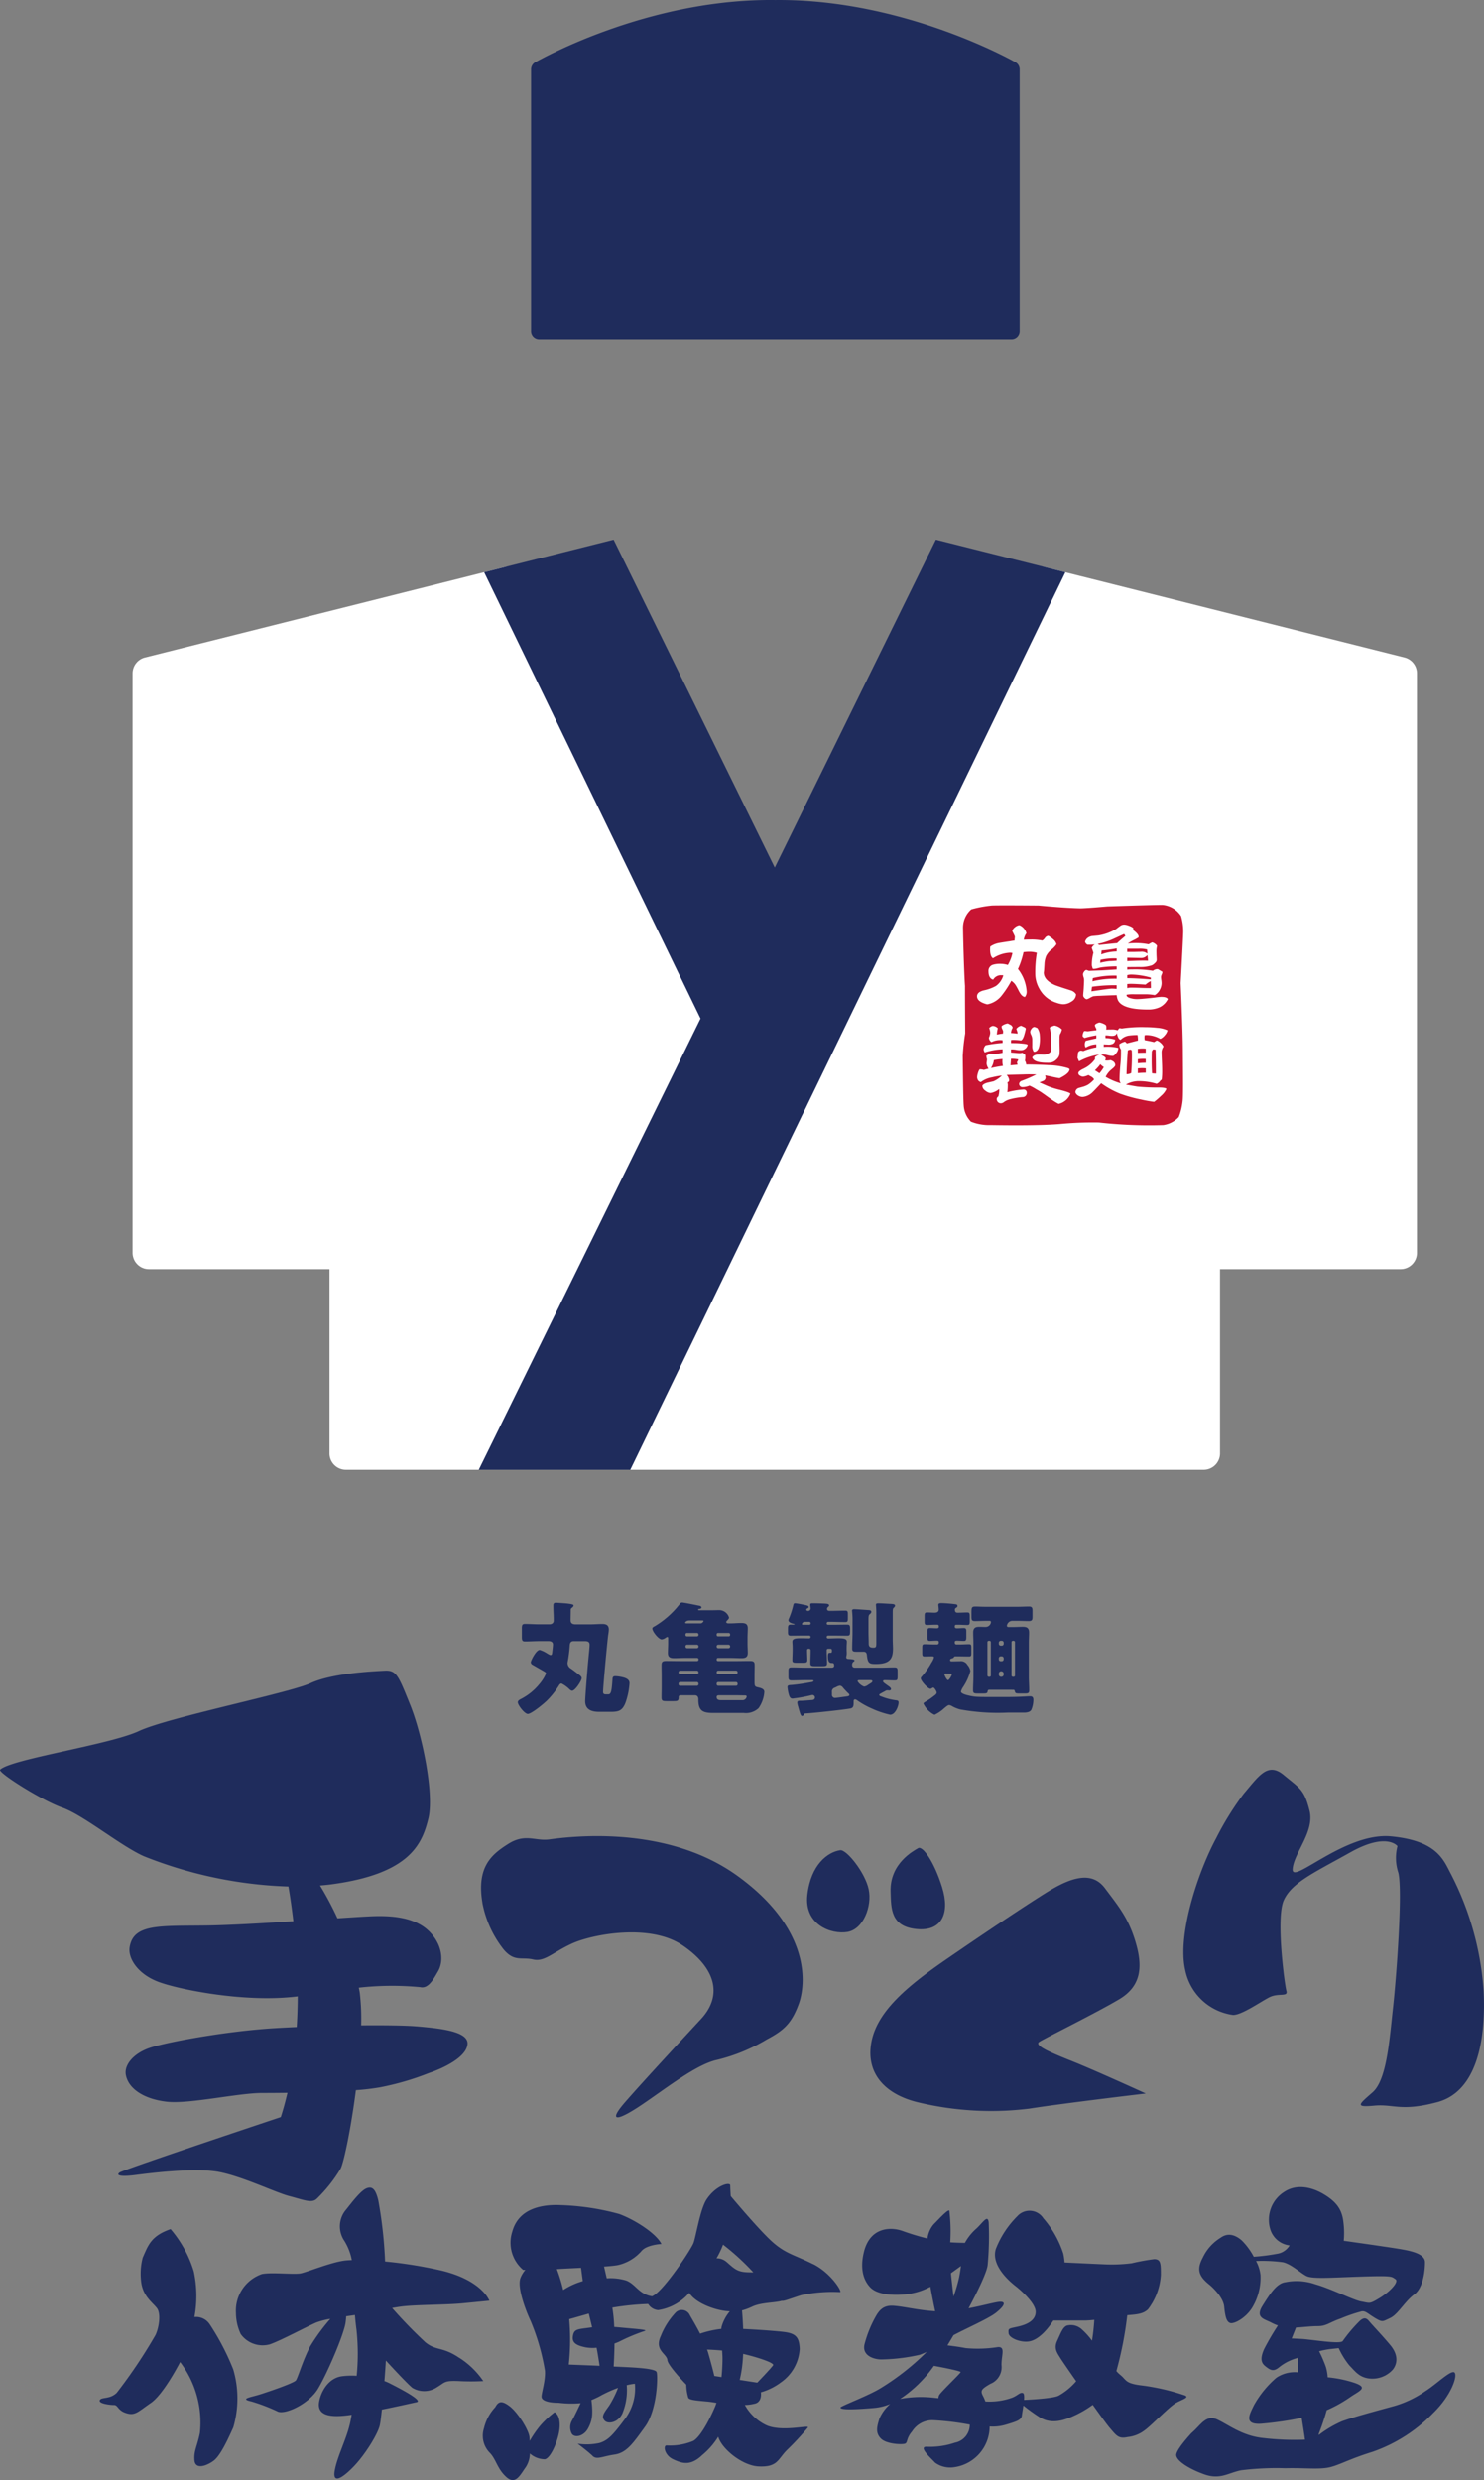 <svg xmlns="http://www.w3.org/2000/svg" width="241.246" height="403.001" viewBox="0 0 241.246 403.001"><rect x="0" y="0" width="241.246" height="403.001" fill="#808080" stroke="none"/><defs><style>.a{fill:#fff;}.b{fill:#1f2c5c;}.c{fill:#c81432;}</style></defs><g transform="translate(15479 16116)"><path class="a" d="M223.015,84.1,164.7,69.454a2.657,2.657,0,0,0-3.037,1.417l-41.038,84.621L79.589,70.87a2.656,2.656,0,0,0-3.035-1.417L18.241,84.1a2.657,2.657,0,0,0-2.009,2.576v94.155a2.657,2.657,0,0,0,2.656,2.656H48.245V213.43a2.656,2.656,0,0,0,2.656,2.656H190.356a2.656,2.656,0,0,0,2.656-2.656V183.488h29.357a2.657,2.657,0,0,0,2.656-2.656V86.678a2.657,2.657,0,0,0-2.009-2.576" transform="translate(-15473.68 -16093.26)"/><path class="b" d="M132.927,66.047l-26.192,53.268L80.542,66.047,59.493,71.34l35.172,72.524L58.616,217.176H83.252L153.977,71.34Z" transform="translate(-15459.786 -16094.351)"/><path class="b" d="M143.778,10.119C143.035,9.7,125.362-.2,104.748.005,84.084-.267,66.434,9.7,65.692,10.119a1.329,1.329,0,0,0-.671,1.154V53.884a1.327,1.327,0,0,0,1.328,1.328H143.12a1.327,1.327,0,0,0,1.328-1.328V11.273a1.329,1.329,0,0,0-.671-1.154" transform="translate(-15457.687 -16116)"/><path class="c" d="M153.3,123.445s.376-6.914.412-8.244a8.842,8.842,0,0,0-.356-2.652,4.024,4.024,0,0,0-3.015-1.808c-1.65,0-8.981.248-8.981.248s-3,.275-4.323.311c-2.455-.041-6.849-.457-6.849-.457s-6.778-.062-7.626,0a19.542,19.542,0,0,0-3.309.625,3.979,3.979,0,0,0-1.333,3.176c0,.692.159,7.089.321,9.259-.007,2.516.032,7.722.032,7.722a34.188,34.188,0,0,0-.4,3.638c.037,3.507.092,7.294.158,8.042a4.071,4.071,0,0,0,1.178,2.66,8.1,8.1,0,0,0,3.2.554c.558,0,7.244.147,11.161-.169a56.539,56.539,0,0,1,6.411-.256,72.952,72.952,0,0,0,10.5.425,4.261,4.261,0,0,0,2.506-1.311,10.024,10.024,0,0,0,.616-2.512c.121-.794.076-4.176.049-8.414-.021-3.319-.353-10.841-.353-10.841" transform="translate(-15440.363 -16079.7)"/><path class="a" d="M135.718,124.475a1.412,1.412,0,0,1-.766,1.176,2.469,2.469,0,0,1-1.337.425,3.787,3.787,0,0,1-1.044-.23,4.831,4.831,0,0,1-1.044-.451,4.757,4.757,0,0,1-1.777-1.839,5.058,5.058,0,0,1-.669-2.519,19.164,19.164,0,0,1,.259-3.321,4,4,0,0,0-1.318-.171,5.361,5.361,0,0,0-.85.068,12.693,12.693,0,0,1-.9,2.726,6.6,6.6,0,0,1,1.417,3.677,1.374,1.374,0,0,1-.275.868q-.538,0-1.061-1.09-.295-.578-.47-.851a2.476,2.476,0,0,0-.688-.681,15.9,15.9,0,0,1-1.563,2.385,3.876,3.876,0,0,1-2.35,1.446c-1.111-.283-1.662-.721-1.662-1.311,0-.463.376-.789,1.122-.969a6.978,6.978,0,0,0,1.927-.7,3.156,3.156,0,0,0,1.223-1.738,1.852,1.852,0,0,0-.228-.016,1.45,1.45,0,0,0-1.419.717q-.765-.193-.765-1.381a1.019,1.019,0,0,1,.717-1.038,3.989,3.989,0,0,1,1.307-.153,4.125,4.125,0,0,1,1.123.185,6.459,6.459,0,0,0,.748-1.94,1.64,1.64,0,0,0-.438-.048,5.573,5.573,0,0,0-2.722.9q-.474-.289-.475-1.447a3.209,3.209,0,0,1,.032-.458,3.775,3.775,0,0,1,1.552-.6c.543-.09,1.093-.177,1.645-.255.163-.036.413-.073.752-.119a4.4,4.4,0,0,1,.048-.562.806.806,0,0,0-.116-.341l-.065-.154c-.073-.137-.155-.3-.243-.493a1.146,1.146,0,0,1,.441-.621,1.54,1.54,0,0,1,.718-.335,1.977,1.977,0,0,1,1.141,1.312,2.486,2.486,0,0,0-.425,1.057c.425-.021.829-.032,1.206-.032a8.673,8.673,0,0,1,1.811.169,1.562,1.562,0,0,0,.44-.443.757.757,0,0,1,.539-.323,3.74,3.74,0,0,1,.783.56,1.6,1.6,0,0,1,.536.8,3.244,3.244,0,0,1-.79.852,3.263,3.263,0,0,0-.871,1.022,3.831,3.831,0,0,0-.295,1.312c-.012.212-.033.56-.065,1.037-.033.308-.049.426-.049.357q0,1.211,1.7,2.01c.285.135,1.186.441,2.71.92a1.5,1.5,0,0,1,.846.645" transform="translate(-15439.788 -16078.889)"/><path class="a" d="M141.995,117.567c-.267,0-.653.012-1.167.025h-1.049v-.526h1.867a4.77,4.77,0,0,1,1.37.131l.049.686a1.388,1.388,0,0,0-1.07-.317m3.385,7.331a10.518,10.518,0,0,0-1.053.106q-2.2.257-2.97.256a3.744,3.744,0,0,1-1.006-.135c-.457-.121-.686-.3-.686-.548l.1-.045a6.729,6.729,0,0,1,1.2-.058h1.676a8.264,8.264,0,0,1,1.615.135,2.045,2.045,0,0,0,.809-.84,2.33,2.33,0,0,0,.308-1.1,3.853,3.853,0,0,0-.046-.514,3.718,3.718,0,0,1-.049-.5,1.172,1.172,0,0,1,.112-.4,1.157,1.157,0,0,0,.113-.432l-.736-.441a1.119,1.119,0,0,0-.8.274,17.5,17.5,0,0,0-3.321-.228c-.394,0-.615.009-.859.032v-.4c.713-.012,1.321-.015,2.025-.015a5.74,5.74,0,0,0,2.012-.291,1.954,1.954,0,0,0,.479-.37.728.728,0,0,0,.271-.462c0-.131-.009-.385-.032-.757-.009-.336-.015-.6-.015-.791a3.192,3.192,0,0,1,.11-.758.965.965,0,0,0-.335-.349,1.185,1.185,0,0,0-.463-.227,3.141,3.141,0,0,0-.574.319,10.932,10.932,0,0,0-2.028-.2c-.385,0-.837.02-1.358.06a9.6,9.6,0,0,1,1.228-.681c.227-.133.394-.232.513-.3l.015-.121c0-.275-.285-.628-.862-1.062v-.333a1.989,1.989,0,0,0-.671-.365,2.4,2.4,0,0,0-.734-.2,1.078,1.078,0,0,0-.623.141c-.34.24-.592.428-.749.559a8.17,8.17,0,0,1-2.909,1.062c-.319.031-.643.062-.973.09a1.6,1.6,0,0,0-.847.373,1.107,1.107,0,0,0-.335.568.8.8,0,0,0,.384.47h.478a6.785,6.785,0,0,0,.736-.045,1.144,1.144,0,0,0-.513.563q.177.5.274.787a7.336,7.336,0,0,0-.256,2.094c.011.031.033.112.064.243l.08.256a.548.548,0,0,0,.161.033,2.514,2.514,0,0,0,.576-.093c.3-.08.483-.125.556-.137a17.3,17.3,0,0,1,2.6-.182v.5c-1.279.081-2.049.133-2.411.153q-1.388.046-2.093.076l-.429-.151a.617.617,0,0,0-.36.28.763.763,0,0,0-.183.418,1.726,1.726,0,0,0,.086.455,1.61,1.61,0,0,1,.088.455c0,.252-.015.645-.048,1.183,0,.1-.016.332-.046.7-.031.293-.048.528-.048.7a.593.593,0,0,0,.207.355.555.555,0,0,0,.368.22,1.718,1.718,0,0,0,.527-.227,3.849,3.849,0,0,1,.527-.258,10.689,10.689,0,0,1,1.069-.074c.895-.041,1.777-.078,2.746-.108a2.507,2.507,0,0,0,.159.728c.416,1.074,2.078,1.609,4.888,1.609a4.458,4.458,0,0,0,1.933-.365,2.971,2.971,0,0,0,1.341-1.334c-.15-.234-.485-.348-1.008-.348m-5.6-5.82v-.556l2.28.045a1.257,1.257,0,0,0,1.005-.487l.1.927c-.724-.031-1.851-.007-3.479.072m-1.55-2.921c-1.288.122-2.252.22-2.891.3l-.271-.165a12.1,12.1,0,0,0,2.553-.821q1.677-.775,1.757-.8l.194.305c-.778.665-1.227,1.061-1.342,1.182m1.648,5.684v-.491a2.622,2.622,0,0,1,.668-.092,12.71,12.71,0,0,1,3.161.494v.288c-1.769-.134-3.045-.2-3.928-.2m-4.133-3.833.062-.66a21.086,21.086,0,0,0,2.456-.341v.5a7.828,7.828,0,0,0-2.568.5m7.79,5.452c-.309,0-.774-.009-1.4-.037s-1.089-.035-1.4-.035a2.771,2.771,0,0,0-.716.072v-.665l.49-.028c.556,0,1.386.044,2.492.123a4.406,4.406,0,0,1,.847-.572l.032,1.121a1.749,1.749,0,0,1-.352.021m-6.372-4.382a9.954,9.954,0,0,0-1.53.277l.048-.487a9.922,9.922,0,0,1,2.632-.231v.369c-.523.046-.871.072-1.15.072m-2.79,3.312.064-.548a14.3,14.3,0,0,1,3.876-.409v.5a15.191,15.191,0,0,0-4.087.462m3.3,1.149c-.266,0-1.275.147-3.317.445l.1-.745a25.661,25.661,0,0,1,4-.248v.6a6.461,6.461,0,0,0-.782-.048" transform="translate(-15435.538 -16078.91)"/><path class="a" d="M144.74,133.427a4.04,4.04,0,0,1-.62-.046c-.04-.71-.06-1.4-.06-2.073s.011-1.187.028-1.512l.179-.283a1.37,1.37,0,0,1,.43.046c.031,1.155.043,2.069.043,2.741Zm.15-7.441a17.92,17.92,0,0,0-1.852-.1,21.65,21.65,0,0,0-3.824.223l-.4-.061a2.321,2.321,0,0,0-.281.357,2.915,2.915,0,0,0-1.068-.134c-.238,0-.47.005-.8.016a1.633,1.633,0,0,0,.028-.3,1.29,1.29,0,0,0-.042-.349c-.031-.1-.227-.215-.5-.332a2.736,2.736,0,0,0-.592-.178c-.453.137-.73.295-.73.474a.929.929,0,0,0,.127.348.948.948,0,0,1,.125.364.269.269,0,0,1-.016.074c-.957.118-1.378.178-1.358.178a2.274,2.274,0,0,1-.251-.021,1.939,1.939,0,0,0-.251-.025.246.246,0,0,0-.165.061,1.755,1.755,0,0,0-.208.667c0,.218.1.216.311.4a14.616,14.616,0,0,1,1.923-.432v.5c-.583.121-1.119.248-1.714.386a1.024,1.024,0,0,0-.162.558c0,.287.073.595.238.494a3.418,3.418,0,0,1,1.638-.474v.483a10.06,10.06,0,0,0-2.114.607l-.177-.041c-.109-.021-.169-.031-.178-.031a.51.51,0,0,0-.521.429c-.019.256-.044.51-.074.756l.252.563a10.129,10.129,0,0,1,3.319-1.111,3.474,3.474,0,0,0-.725.4v.369a4.9,4.9,0,0,1-1.422,1.305,6.409,6.409,0,0,1-.58.3,2.558,2.558,0,0,0-.534.34.454.454,0,0,0-.177.313.482.482,0,0,0,.275.406.969.969,0,0,0,.5.17,2.554,2.554,0,0,0,.859-.267c.179.1.351.194.518.284a1.14,1.14,0,0,1,.416.428,4.792,4.792,0,0,1-1.008.868,3.9,3.9,0,0,1-.7.3c-.287.08-.568.158-.844.238a.76.76,0,0,0-.49.681,1,1,0,0,0,.49.563,1.353,1.353,0,0,0,.709.194,2.641,2.641,0,0,0,1.646-.817q.223-.205,1.349-1.406a14.176,14.176,0,0,0,3.082,1.7,22.89,22.89,0,0,0,3.439.948,18.8,18.8,0,0,0,2.089.37,11.542,11.542,0,0,0,1.127-.977,3.3,3.3,0,0,0,.872-1.126c-.128-.149-.532-.222-1.214-.222a32.713,32.713,0,0,1-3.527-.149c-.833-.139-1.449-.248-1.854-.325a4.2,4.2,0,0,1,2.164-.563,10.2,10.2,0,0,1,2.83.429,1.219,1.219,0,0,0,.5-.37,1.272,1.272,0,0,1,.327-.311,11.307,11.307,0,0,0,.073-1.524c0-.339-.013-.842-.044-1.515s-.045-1.174-.045-1.51a1.708,1.708,0,0,1,.311-.817,1.861,1.861,0,0,0-.465-.6,1.681,1.681,0,0,0-.632-.392c-.126.069-.27.158-.429.267q-.681-.163-1.524-.313a1.815,1.815,0,0,1-.046-.413,1.655,1.655,0,0,1,.046-.4,2.669,2.669,0,0,1,.295-.016,4.626,4.626,0,0,1,2.239.621,1.994,1.994,0,0,0,.725-.584,1.854,1.854,0,0,0,.445-.807,4.813,4.813,0,0,0-1.763-.416m-3.069,4.076v-.653a4.918,4.918,0,0,1,.757-.058,4.5,4.5,0,0,1,.534.031v.651c-.446,0-.875.011-1.291.031m0,1.69V131.1a6.57,6.57,0,0,1,.844-.057c.15,0,.3,0,.446.015v.621a10.932,10.932,0,0,0-1.291.076m0,1.6v-.758a5.706,5.706,0,0,1,.7-.044,5.929,5.929,0,0,1,.595.031v.71c-.446,0-.875.02-1.291.061m-1.079-.015a1.38,1.38,0,0,1-.757.19q.03-1.615.208-3.851a.8.8,0,0,1,.487-.134l.147.12c.02.235.031.518.031.843q0,1.41-.117,2.832m-.7-4.817-.293-.283a2.381,2.381,0,0,0-.936.432v.088a1.459,1.459,0,0,0,.267.771v.194a19.605,19.605,0,0,1-.1,2.281q-.135,1.569-.135,2.268a1.17,1.17,0,0,0,.194.74,10.369,10.369,0,0,1-2.446-1.052,3.464,3.464,0,0,1,.741-1.022c.159-.139.316-.271.475-.4.227-.21.341-.366.341-.475q0-.562-.757-.814a3.321,3.321,0,0,1-.562.06.985.985,0,0,1-.328-.046l.121-.311a.877.877,0,0,0-.372-.355,1.887,1.887,0,0,1-.385-.254,1.109,1.109,0,0,0-.163-.015c.137-.011.272-.013.4-.013a3.809,3.809,0,0,1,.809.126,3.743,3.743,0,0,0,.807.125c.178,0,.377-.154.6-.467a1.325,1.325,0,0,0,.321-.748v-.09a7.389,7.389,0,0,0-2.354-.177v-.4c.276.019.432.029.559.029a1.712,1.712,0,0,0,.89-.114.755.755,0,0,0,.4-.682,5.55,5.55,0,0,0-1.565-.251l-.016-.424a.859.859,0,0,1,.145-.016,4.063,4.063,0,0,1,.43.037,3.262,3.262,0,0,0,.429.039c.376,0,.667-.021.875-.455a1.714,1.714,0,0,0,.163.637.768.768,0,0,0,.413.473,2.456,2.456,0,0,1,1.289-.694,12.724,12.724,0,0,1,1.47-.1,5.124,5.124,0,0,1,.072.9c-.671.166-1.271.32-1.793.459m-4.461,4.86-.74-.487a5.807,5.807,0,0,0,.874-.98,2.774,2.774,0,0,0,.578.462,6.475,6.475,0,0,1-.712,1.005" transform="translate(-15435.84 -16074.984)"/><path class="a" d="M134.787,136.642c-.077-.089-.337-.25-1.722-.605a13.907,13.907,0,0,1-1.936-.6s-1.2-.53-1.37-.607l.538-.215a.629.629,0,0,0,.47-.587l-.046-.2-.04-.143.677.126c.771.181,1.333.293,1.672.333h.013l.013-.005c1.077-.527,1.6-1,1.6-1.447v-.02l-.015-.013a.827.827,0,0,0-.238-.146,11.56,11.56,0,0,0-3.187-.485c-.459-.028-.929-.049-1.4-.066-.717-.025-1.445-.041-2.19-.041,0,0-.011-.008-.024-.011a1.3,1.3,0,0,0-.2-.621,2.165,2.165,0,0,0,.061-.64v-.28l-.454-.355-.4.064c-.185,0-.436-.016-.752-.046-.388-.035-.605-.049-.72-.064v-.513h.089a4,4,0,0,1,.8.08,3.411,3.411,0,0,0,.766.058.98.98,0,0,0,.669-.251,1.1,1.1,0,0,0,.393-.625c-.112-.129-.547-.177-1.305-.242-.361-.031-.79-.038-1.409-.038v-.482a1.441,1.441,0,0,1,.347-.038,11.393,11.393,0,0,1,1.293.088c.185-.088.355-.356.513-.871.061-.235.154-.511.254-1.028-.027-.118-.142-.216-.339-.288-.262-.125-.408-.185-.428-.2a1.383,1.383,0,0,0-.769.5,1.054,1.054,0,0,0,.049.185,2.4,2.4,0,0,1,.135.466v.134c-.424-.056-.741-.085-1.056-.1a1.725,1.725,0,0,1,.272-.859.667.667,0,0,0-.321-.45c-.031-.021-.193-.1-.474-.244a2,2,0,0,0-1,.429v.066a.792.792,0,0,0,.1.425,1.192,1.192,0,0,1,.143.369c0,.013-.012.134-.024.356a6.876,6.876,0,0,0-.991.17v-.106a4.708,4.708,0,0,1,.151-.925,1.2,1.2,0,0,0-.833-.385,1.077,1.077,0,0,0-.575.351,2.116,2.116,0,0,1,.174.785,2.216,2.216,0,0,1-.219.775.955.955,0,0,0,.412.718,3.085,3.085,0,0,1,1.815-.3v.436a23.36,23.36,0,0,0-2.735.368,1.119,1.119,0,0,0-.351.692,1.438,1.438,0,0,0,.182.485,10.21,10.21,0,0,1,2.9-.514v.572l-1.292.243a7.9,7.9,0,0,0-.786-.125l-.566.356a2.381,2.381,0,0,0,.12.584c-.053.514-.077.629-.077.632a1.7,1.7,0,0,0,.328.884l-.077.019c-.256.062-.489.126-.681.19a2.463,2.463,0,0,0-.671-.1h-.023l-.015.019a1.957,1.957,0,0,0-.267.6,2.392,2.392,0,0,0-.125.663,1.014,1.014,0,0,0,.159.507.285.285,0,0,0,.155.135.407.407,0,0,0,.3.146,4.23,4.23,0,0,1,1.827-.771,14.346,14.346,0,0,1,1.584-.288,4.625,4.625,0,0,1-1.353.936l-.991.227c-.481.135-.741.3-.83.5l0,.019a.929.929,0,0,0,.449.748,1.521,1.521,0,0,0,.878.41,2.907,2.907,0,0,0,1.4-.648c.007.08.019.2.019.2a3.614,3.614,0,0,1-.1.8.383.383,0,0,1-.09.235c-.129.11-.214.21-.214.332a.658.658,0,0,0,.685.745.9.9,0,0,0,.534-.235,3.165,3.165,0,0,1,.866-.4,12.166,12.166,0,0,1,2.116-.366.669.669,0,0,0,.676-.693.511.511,0,0,0-.563-.538,14.464,14.464,0,0,0-2.592.438,10.254,10.254,0,0,0,.069-1.256,1.69,1.69,0,0,0-.064-.312c.037-.029.219-.166.219-.166l.005-.009a.484.484,0,0,0,.065-.25,1.709,1.709,0,0,0-.409-.822c.162-.008,2.742-.074,2.742-.074.791-.036,1.632-.011,2.079.009a19.541,19.541,0,0,1-2.4,1.04.607.607,0,0,0-.4.49.537.537,0,0,0,.611.522,2.982,2.982,0,0,0,1.091-.242c.021.013.069.04.069.04a6.578,6.578,0,0,1,.985.538,9.824,9.824,0,0,1,.991.6l.372.259.923.657a10.906,10.906,0,0,0,1.368.864l.017.009.02-.008a2.706,2.706,0,0,0,1.893-1.632l.008-.023Zm-9.652-5.655a5.855,5.855,0,0,1,1.186.109,1.5,1.5,0,0,1-.223.459l.1.384c-.042.007-.066.013-.065.02l-.117.009-.191.017-.766.069c.038-.47.061-.826.073-1.068m-1.372.044a2.986,2.986,0,0,0,.065,1.11c-.806.114-1.4.232-1.94.353a3.129,3.129,0,0,0,.47-1.292,10.313,10.313,0,0,1,1.4-.171" transform="translate(-15439.785 -16074.945)"/><path class="a" d="M124.984,132.676l0-.019c0-.013,0-.025,0-.038Z" transform="translate(-15438.031 -16072.529)"/><path class="a" d="M126.386,130.679l-.009.017.005.017c.219.609,1.074.84,2.47.84a3.8,3.8,0,0,0,.582-.031,1.71,1.71,0,0,0,.854-.47,1.5,1.5,0,0,0,.519-.825,8.436,8.436,0,0,0,.031-.952l-.016-.726c-.008-.422-.008-.759,0-1a2.175,2.175,0,0,1,.057-.6,2.21,2.21,0,0,0,.321-.785l0-.024-.019-.016a2.162,2.162,0,0,0-1.178-.617,2.994,2.994,0,0,0-.744.3l-.033.015.234,1.264h0c0,.042.015,1.117.015,1.117l.015,1.139a.73.73,0,0,1-.43.672,1.718,1.718,0,0,1-.884.216l-.328-.016h-.38c-.56,0-.925.159-1.083.47" transform="translate(-15437.575 -16074.862)"/><path class="a" d="M126.462,127.686v1.028a1.663,1.663,0,0,0,.238.984l.013.016h.021c.467,0,.767-.353.891-1.05a5.73,5.73,0,0,0,.061-1.615,2.263,2.263,0,0,0-.388-1.183l-.007-.009-.45-.182a.608.608,0,0,0-.491.3.9.9,0,0,0-.22.524,1.561,1.561,0,0,0,.17.5,1.678,1.678,0,0,1,.162.688" transform="translate(-15437.656 -16074.806)"/><path class="b" d="M72,197.279c0,.579-.02,1.155-.02,1.734,0,.477.359.636.777.636h2.429c.659,0,1.3-.06,1.953-.06.578,0,1.056.159,1.056.916a6.836,6.836,0,0,1-.1.838c-.141.975-.837,8.463-.837,9.26,0,.317.12.418.438.418h.417c.479,0,.558-.7.677-2.49.021-.319.121-.458.459-.458a6.158,6.158,0,0,1,1.454.239c.457.159.855.378.855.916a11.977,11.977,0,0,1-.636,3.107c-.539,1.434-1.215,1.534-2.549,1.534H76.66c-1.115,0-2.31-.259-2.31-1.734,0-.835.458-6.272.578-7.428.039-.478.139-1.275.139-1.733,0-.6-.458-.6-.937-.6H72.5c-.478,0-.637.259-.657.717a22.367,22.367,0,0,1-.319,2.569,1.345,1.345,0,0,0-.04.279,1.031,1.031,0,0,0,.478.856c.478.319.955.7,1.414,1.056.179.139.4.3.4.538,0,.438-1.056,2.051-1.554,2.051-.081,0-.2-.04-.4-.219a5.13,5.13,0,0,0-1.315-.956c-.2,0-.339.158-.458.377a13.881,13.881,0,0,1-1.773,2.252c-.478.517-2.649,2.31-3.246,2.31-.538,0-1.632-1.434-1.632-1.892,0-.259.278-.418.477-.518a9.381,9.381,0,0,0,2.988-2.39,7.124,7.124,0,0,0,1.115-1.733c0-.179-.08-.239-.319-.378-.617-.359-1.255-.717-1.872-1.076a.48.48,0,0,1-.279-.4c0-.259.856-2.012,1.454-2.012a4.888,4.888,0,0,1,1.115.518c.359.219.518.319.657.319.2,0,.219-.2.239-.339.04-.239.139-1.175.139-1.374,0-.438-.358-.558-.717-.558H66.9c-.777,0-1.554.06-2.33.06-.457,0-.517-.2-.517-.757v-1.333c0-.558.06-.758.517-.758.777,0,1.554.06,2.33.06h1.633c.538,0,.7-.339.7-.576,0-.279,0-.579-.02-1.037s-.04-.976-.04-1.474c0-.279.12-.417.4-.417.219,0,1.534.1,1.753.118.837.1,1.135.159,1.135.32s-.159.3-.32.417a.327.327,0,0,0-.138.279" transform="translate(-15458.219 -16051.706)"/><path class="b" d="M90.323,205.413a.22.22,0,0,0,.219.22h2.926c.757,0,1.515-.02,2.251-.02.7,0,.777.181.777.777,0,.536-.019,1.1-.019,1.633v.777c0,.895,0,.977.636,1.114.617.142.956.32.956.737a5.192,5.192,0,0,1-.935,2.63,3.02,3.02,0,0,1-2.411.777h-4.9c-1.694,0-2.471-.279-2.471-2.132v-.1c0-.359-.178-.639-.556-.639H84.687c-.378,0-.539.021-.539.3,0,.6-.159.656-.855.656H82.216c-.717,0-.855-.058-.855-.656,0-.538.019-1.1.019-1.653v-1.812c0-.558-.019-1.1-.019-1.653,0-.617.12-.757.8-.757.758,0,1.494.02,2.232.02h2.747a.239.239,0,0,0,.239-.22v-.078a.238.238,0,0,0-.239-.219H85.225c-.6,0-1.2.04-1.794.04-.616,0-1.034-.12-1.034-.836,0-.5.039-1.036.039-1.595v-.835c0-.078-.019-.181-.118-.181a.5.5,0,0,0-.239.1,1.506,1.506,0,0,1-.677.3c-.519,0-1.534-1.293-1.534-1.773,0-.179.219-.279.438-.4a14.681,14.681,0,0,0,4.022-3.584.44.44,0,0,1,.4-.238c.179,0,2.211.4,2.549.478.219.038.576.078.576.317,0,.181-.219.219-.337.24-.081,0-.2.019-.2.12,0,.078.06.1.12.1h2.053c.437,0,.875-.021,1.313-.021a1.687,1.687,0,0,1,1.534,1.215c0,.158-.159.3-.259.418-.06.061-.2.2-.2.3,0,.158.2.218.317.218h.339c.6,0,1.176-.06,1.773-.06.619,0,1.076.1,1.076.859,0,.477-.04,1.034-.04,1.592v.835c0,.559.04,1.1.04,1.595,0,.7-.418.836-1.014.836-.619,0-1.215-.04-1.834-.04h-1.99c-.121,0-.2.078-.219.219Zm-2.949,2.034a.265.265,0,0,0-.258-.262H84.388a.253.253,0,0,0-.259.262v.039a.264.264,0,0,0,.259.259h2.729a.263.263,0,0,0,.258-.259Zm0,1.851a.262.262,0,0,0-.258-.259H84.388a.263.263,0,0,0-.259.259v.1a.247.247,0,0,0,.259.24h2.729a.26.26,0,0,0,.258-.24ZM85.9,199.023c-.539,0-.7.317-.7.357,0,.1.159.118.219.118h2.192a.544.544,0,0,0,.576-.377c0-.1-.118-.1-.438-.1Zm1.473,2.269a.256.256,0,0,0-.239-.239H85.482a.226.226,0,0,0-.219.239v.1a.221.221,0,0,0,.219.219h1.653a.239.239,0,0,0,.239-.219Zm-1.851,1.674a.25.25,0,0,0-.26.256v.061a.265.265,0,0,0,.26.259h1.593a.264.264,0,0,0,.258-.259v-.061a.263.263,0,0,0-.258-.256Zm6.752-1.356a.226.226,0,0,0,.238-.219v-.1a.242.242,0,0,0-.238-.239H90.542a.225.225,0,0,0-.219.239v.1a.22.22,0,0,0,.219.219Zm-1.952,1.673a.262.262,0,0,0,.258.259h1.673a.265.265,0,0,0,.259-.259v-.061a.263.263,0,0,0-.259-.256H90.581a.263.263,0,0,0-.258.256Zm0,4.2a.263.263,0,0,0,.258.259h2.888a.264.264,0,0,0,.259-.259v-.039a.253.253,0,0,0-.259-.262H90.581c-.159,0-.239.1-.258.262Zm.258,1.554a.262.262,0,0,0-.258.259v.1a.247.247,0,0,0,.258.24h2.888a.247.247,0,0,0,.259-.24v-.1a.265.265,0,0,0-.259-.259Zm.12,2.15c-.2,0-.377.061-.377.28,0,.478.377.518.756.518h3.407a.677.677,0,0,0,.717-.6c0-.158-.181-.178-.3-.178-.518,0-.975-.021-1.434-.021Z" transform="translate(-15452.82 -16051.716)"/><path class="b" d="M100.176,197.06c0-.06-.041-.378-.041-.438a.589.589,0,0,1-.019-.179c0-.239.2-.239.378-.239.6,0,1.733.04,2.07.06.179.02.617.02.617.279,0,.118-.078.179-.178.259a.444.444,0,0,0-.161.3c0,.337.3.337.518.337.817,0,1.634-.038,2.451-.038.4,0,.417.159.417.677v.478c0,.558-.019.7-.417.7-.876,0-1.754-.041-2.63-.041h-.12a.258.258,0,0,0-.279.26c0,.178.141.219.279.219h.7c.777,0,1.572-.02,2.349-.02.458,0,.479.2.479.737v.358c0,.5-.021.7-.459.7-.8,0-1.573-.02-2.369-.02h-.679c-.158,0-.3.06-.3.258a.236.236,0,0,0,.22.219c.556,0,1.134-.038,1.693-.038.656,0,1.373.02,1.373.558,0,.239-.039.518-.039,1.094v.219c0,.2.019.378.019.579,0,.357-.078.438-.078.636s.12.26.3.279c.637.041,1.037.06,1.037.26,0,.1-.06.118-.2.219a.617.617,0,0,0-.178.538c0,.2.118.4.477.4h3.983c.8,0,1.593-.041,2.39-.041.538,0,.538.179.538.818v.636c0,.579-.06.657-.538.657-.518,0-1.036-.039-1.554-.039-.1,0-.279.02-.279.179s.3.357.578.558l.219.159c.161.1.5.339.5.536,0,.181-.139.24-.3.24-.06,0-.159-.021-.239-.021a.71.71,0,0,0-.438.141c-.159.078-.3.159-.417.219-.36.2-.519.279-.519.378,0,.159.2.219.438.3a9.746,9.746,0,0,0,2.251.578c.3.04.458.061.458.378,0,.5-.5,1.972-1.374,1.972a14.84,14.84,0,0,1-3.047-1.036,13.273,13.273,0,0,1-2.33-1.315.649.649,0,0,0-.319-.139c-.239,0-.239.239-.239.339v.119c0,.519,0,.918-.538,1.017-1.034.2-6.154.755-7.228.8-.26.02-.279.041-.339.2a.3.3,0,0,1-.279.218c-.2,0-.319-.4-.479-.956-.058-.2-.1-.378-.178-.636a2.7,2.7,0,0,1-.12-.558c0-.319.219-.319.477-.319h.181c.578-.02,1.154-.081,1.751-.119.339-.021.459-.219.459-.42a.4.4,0,0,0-.4-.4c-.038,0-.078.02-.138.02a24.161,24.161,0,0,1-2.909.538.808.808,0,0,1-.219.02c-.417,0-.517-.458-.617-.8a6.641,6.641,0,0,1-.178-1.056c0-.337.219-.319.777-.357,1.255-.121,1.992-.259,3.225-.478.081-.02.24-.081.24-.179,0-.12-.121-.12-.279-.12H99.5c-.8,0-1.593.039-2.411.039-.477,0-.517-.159-.517-.636v-.817c0-.539.04-.659.538-.659.8,0,1.592.041,2.39.041h4.082c.339,0,.42-.179.42-.3,0-.179,0-.458-.3-.458-.319,0-.717,0-.717-1.056,0-.159,0-.6.239-.6h.178c.219,0,.239-.1.239-.317,0-.159,0-.339-.258-.339h-.339a.233.233,0,0,0-.26.218c0,.717.06,1.415.06,2.132,0,.438-.2.478-.777.478h-1.155c-.576,0-.777-.04-.777-.478,0-.657.041-1.316.041-1.992v-.141a.224.224,0,0,0-.239-.218h-.081a.225.225,0,0,0-.258.239v.06c0,.516.039,1.036.039,1.553,0,.378-.2.418-.657.418H97.924c-.558,0-.717-.04-.717-.418,0-.558.041-1.115.041-1.673v-.24c0-.576-.041-.837-.041-1.094,0-.5.579-.558,1.356-.558.458,0,.915.02,1.394.02a.222.222,0,0,0,.219-.219c0-.139-.081-.239-.279-.239h-.579c-.8,0-1.592.02-2.39.02-.4,0-.438-.219-.438-.578v-.558c0-.459.041-.657.459-.657h.536c.041,0,.081-.021.081-.04,0-.06-.119-.08-.159-.1-.279-.06-.837-.219-.837-.578a.853.853,0,0,1,.1-.319,13.778,13.778,0,0,0,.7-2.171c.041-.179.1-.259.279-.259.2,0,.8.12,1.037.159.855.179,1.174.219,1.174.438,0,.119-.1.179-.2.219-.081.04-.181.1-.181.219,0,.159.159.2.3.2a.4.4,0,0,0,.4-.377m-.956,2.15a.443.443,0,0,0-.459.38c0,.1.141.1.3.1h.9a.214.214,0,0,0,.219-.239.231.231,0,0,0-.239-.24Zm4.42,11.832a.492.492,0,0,0,.538.538c.159,0,1.593-.2,1.892-.24.141-.02.4-.06.4-.239a.333.333,0,0,0-.158-.259,12.877,12.877,0,0,1-.9-.956.7.7,0,0,0-.458-.3,1.649,1.649,0,0,0-.576.2,2.254,2.254,0,0,1-.3.141.629.629,0,0,0-.438.7Zm3.347-11.811a13.2,13.2,0,0,0-.06-1.633c0-.06-.021-.12-.021-.179,0-.219.181-.26.359-.26.32,0,1.874.121,2.271.141.279.02.5.04.5.3,0,.179-.118.259-.259.378-.179.159-.2.378-.2.955v1.913c0,.636.038,1.293.038,1.932,0,.6.4.636.777.636.459,0,.459-.2.459-.876v-4.779c0-.818-.061-1.175-.061-1.315,0-.239.219-.239.438-.239.5,0,1.514.08,2.071.1.2.02.6.02.6.279a.429.429,0,0,1-.2.319c-.159.139-.179.258-.179.916v4.321c0,.339.04,1.1.04,1.376,0,1.554-.358,2.549-2.788,2.549-1.074,0-1.315-.12-1.454-1.454-.04-.36-.178-.538-.558-.538h-1.215c-.4,0-.616-.06-.616-.5,0-.916.06-1.832.06-2.729Zm1.134,9.46c-.12,0-.317,0-.317.179a2.106,2.106,0,0,0,1.074.876,1.443,1.443,0,0,0,.657-.3c.1-.06.219-.138.339-.219.119-.06.339-.2.339-.357,0-.179-.238-.179-.438-.179Z" transform="translate(-15447.397 -16051.687)"/><path class="b" d="M117.831,205.649c.417,0,.855-.02,1.275-.02a1.2,1.2,0,0,1,1.215.6,2.055,2.055,0,0,1,.477.976,8.669,8.669,0,0,1-1.155,2.569,2.577,2.577,0,0,0-.377.777c0,.319.736.518.955.576a10.492,10.492,0,0,0,1.156.24c.558.08,1.851.08,3.026.08h1.953c1.094,0,2.19-.02,3.285-.08.3-.02.677-.04.876-.04.378,0,.518.2.518.558a4.23,4.23,0,0,1-.339,1.653c-.259.4-.817.438-1.315.438h-2.569a34.173,34.173,0,0,1-7.706-.519,5.6,5.6,0,0,1-1.236-.5,1.291,1.291,0,0,0-.518-.2c-.2,0-.478.239-.676.4-.041.019-.06.06-.1.078a6.084,6.084,0,0,1-1.612,1.1,3.853,3.853,0,0,1-1.793-1.812c0-.1.06-.159.4-.358a11.537,11.537,0,0,0,1.275-.876c.238-.179.477-.339.477-.578,0-.139-.339-.8-.558-.8a.524.524,0,0,0-.138.041.7.7,0,0,1-.32.159c-.417,0-1.572-1.295-1.572-1.693a.389.389,0,0,1,.138-.28,12.908,12.908,0,0,0,1.595-2.268,3.126,3.126,0,0,0,.418-.858c0-.159-.141-.179-.438-.179-.36,0-.717.02-1.077.02s-.4-.12-.4-.578v-.837c0-.438.04-.578.4-.578.438,0,.956.04,1.515.04h.518a.265.265,0,0,0,.259-.259V202.5c0-.2-.181-.219-.34-.219-.357,0-.737.041-1.094.041-.378,0-.42-.141-.42-.639v-.855c0-.438.041-.6.4-.6.378,0,.758.041,1.137.041.138,0,.319-.041.319-.219v-.141a.221.221,0,0,0-.219-.219h-.279c-.519,0-.976.04-1.415.04-.357,0-.4-.139-.4-.6V198.3c0-.438.04-.6.4-.6.4,0,.8.04,1.2.04.377,0,.7-.1.7-.538,0-.078-.04-.458-.04-.518a.812.812,0,0,1-.02-.219c0-.259.26-.279.458-.279.6,0,1.693.1,2.31.179.179.02.339.06.339.279,0,.179-.138.239-.259.319a.311.311,0,0,0-.158.3c0,.259.1.478.4.478h.1c.6,0,1.094-.04,1.512-.04.359,0,.4.159.4.617v.817c0,.438-.04.6-.4.6-.5,0-1-.04-1.512-.04h-.3a.221.221,0,0,0-.219.219v.141c0,.178.2.219.36.219.357,0,.736-.041,1.094-.041.378,0,.418.161.418.578v.837c0,.5-.04.678-.4.678-.438,0-.817-.041-1.076-.041s-.4.041-.4.219v.139a.264.264,0,0,0,.259.259h.518c.558,0,1.077-.04,1.534-.04.339,0,.38.139.38.519v.955c0,.378-.041.518-.38.518-.517,0-1.014-.02-1.534-.02h-.677c-.178,0-.219.08-.279.2a.7.7,0,0,1-.3.139c-.181.04-.279.1-.279.3,0,.139.1.159.219.179Zm-1.037,1.972c-.078,0-.219.04-.219.139,0,.179.4.936.578.936.219,0,.619-.777.619-.856,0-.2-.181-.2-.479-.2a2.826,2.826,0,0,1-.4-.019Zm7.051,2.649c-.139,0-.2.06-.239.2-.06.4-.178.4-.936.4h-.6c-.677,0-.837-.04-.837-.558,0-.717.06-1.454.06-2.172v-5.476c0-.556-.038-1.135-.038-1.693,0-.876.5-.936,1.034-.936.339,0,.657.021.976.021a.869.869,0,0,0,.878-.818c0-.159-.181-.178-.3-.178h-.359c-.657,0-1.295.038-1.932.038-.538,0-.578-.2-.578-.737V197.9c0-1.037,0-1.157.7-1.157.36,0,.936.041,1.812.041h4.9c.657,0,1.315-.041,1.972-.041.458,0,.538.219.538.677v1c0,.479-.08.677-.6.677-.637,0-1.275-.038-1.912-.038h-.8a.916.916,0,0,0-.856.815c0,.139.139.2.279.2h.6c.578,0,1.135-.04,1.713-.04.677,0,1.016.2,1.016.936,0,.558-.04,1.137-.04,1.693v5.476c0,.738.06,1.455.06,2.192,0,.5-.179.538-.777.538h-.558c-.8,0-.916,0-1-.359-.04-.159-.08-.239-.239-.239Zm.279-7.748a.221.221,0,0,0-.219-.219h-.1a.226.226,0,0,0-.24.219v5.417a.226.226,0,0,0,.24.219h.1a.209.209,0,0,0,.219-.219Zm2.091.1a.315.315,0,0,0-.319-.319h-.159a.313.313,0,0,0-.317.319v.159a.315.315,0,0,0,.317.32h.159a.315.315,0,0,0,.319-.32Zm-.8,2.689a.3.3,0,0,0,.317.319h.159a.315.315,0,0,0,.319-.319v-.159a.315.315,0,0,0-.319-.319h-.159a.313.313,0,0,0-.317.319Zm0,2.47a.365.365,0,0,0,.377.378h.04a.378.378,0,0,0,.378-.378v-.141a.392.392,0,0,0-.378-.377h-.04a.376.376,0,0,0-.377.377Zm2.628-5.258a.221.221,0,0,0-.219-.219h-.1a.226.226,0,0,0-.239.219v5.417a.226.226,0,0,0,.239.219h.1a.209.209,0,0,0,.219-.219Z" transform="translate(-15442.048 -16051.691)"/><path class="b" d="M30.046,288.186a2.629,2.629,0,0,0-2.436-1.107,18.948,18.948,0,0,0-.11-7.418,19.035,19.035,0,0,0-3.764-6.866c-3.212,1.107-3.654,2.658-4.54,4.651a10.554,10.554,0,0,0-.222,4.1c.332,2.215,1.881,3.212,2.547,4.1s.332,3.1-.222,4.318a82.264,82.264,0,0,1-6.311,9.413c-1.107,1.107-2.547.664-2.768,1.218s1.661.775,2.325.775.554.886,1.993,1.328,1.883-.22,3.986-1.66,4.761-6.644,4.761-6.644A16.236,16.236,0,0,1,28.5,305.9c-.443,2.215-1,2.879-.887,4.43s1.883,1,3.1.11,2.547-3.986,3.212-5.425a16.761,16.761,0,0,0,0-9.413,40.121,40.121,0,0,0-3.876-7.418" transform="translate(-15475.001 -16026.581)"/><path class="b" d="M65.213,295.386c-2.768-1.883-3.764-1.107-5.537-2.547a76.469,76.469,0,0,1-5.4-5.562c.681-.126,1.372-.239,2.077-.307,2.325-.222,6.865-.222,9.19-.442s4.54-.443,4.54-.443-1.218-3.432-8.194-4.983a71.227,71.227,0,0,0-8.759-1.382,71.459,71.459,0,0,0-1.1-9.912c-.442-1.881-1-2.325-1.881-1.993s-2.1,1.883-3.322,3.432a4.177,4.177,0,0,0-.332,5.093,9.138,9.138,0,0,1,1.228,3.151c-.392.012-.729.033-1.008.061-2.213.222-6.2,1.881-7.307,2.1s-4.761-.222-6.312.112a6.282,6.282,0,0,0-4.208,6.311,8.22,8.22,0,0,0,.775,3.432,4.38,4.38,0,0,0,4.761,1.661c1.881-.664,5.979-2.879,7.53-3.543a12.158,12.158,0,0,1,2.278-.59,31.784,31.784,0,0,0-3.276,4.464c-1.218,2.326-1.993,5.093-2.325,5.537s-4.54,1.883-5.979,2.325-3.212.665-1.219,1.107a29.706,29.706,0,0,1,4.319,1.661c1.328.443,4.982-1.329,6.421-3.654s4.271-8.876,4.54-10.851c.052-.376.08-.7.1-1.006q.741-.106,1.417-.2c.069.818.153,1.638.258,2.423a36.382,36.382,0,0,1,.028,7.45,12.679,12.679,0,0,0-2.464.08c-2.215.332-3.4,2.614-3.654,4.208C42,305.182,45.2,305,47.7,304.62c-.07.4-.138.761-.2,1.064-.554,2.768-2.1,5.537-2.547,7.973s1.439,1.107,3.212-.775,3.764-5.093,4.1-6.533c.1-.436.222-1.394.344-2.569,2.3-.454,4.861-1.041,5.635-1.2,1.107-.222-2.435-2.1-4.428-3.1a7.87,7.87,0,0,0-.793-.339c.109-1.381.194-2.609.234-3.333,1.38,1.5,3.645,3.918,4.323,4.445a3.714,3.714,0,0,0,3.986-.11c1.329-.775,1.107-1.107,3.544-1a37.555,37.555,0,0,0,3.986,0,13.468,13.468,0,0,0-3.876-3.764" transform="translate(-15469.53 -16028.246)"/><path class="b" d="M70.758,295.615a16.054,16.054,0,0,0-2.243,2.077,17.132,17.132,0,0,0-1.785,2.572c-.015-.212-.031-.412-.042-.579-.082-1.163-1.909-4.07-3.238-5.067s-1.827-.746-2.325.167a7.538,7.538,0,0,0-1.827,3.4,3.953,3.953,0,0,0,1,4.07c1,1.079,1.163,2.573,2.658,3.9s2.243-.416,3.155-1.661a4.275,4.275,0,0,0,.644-2.184,3.737,3.737,0,0,0,2.43.939c.83-.166,1.827-2.243,2.241-4.07s.084-3.238-.664-3.57" transform="translate(-15459.615 -16019.638)"/><path class="b" d="M111.667,280.285c-2.99-1.494-4.4-1.661-6.561-3.57s-6.81-7.474-6.81-7.474-.082-1.163-.082-1.745-2.243-.082-3.82,2.243c-1.066,1.571-1.745,6.063-2.16,7.142s-4.982,7.972-6.727,8.637c-2.159-.333-2.657-1.993-4.234-2.575a8.859,8.859,0,0,0-3.132-.339c-.154-.69-.305-1.341-.442-1.913.985-.073,1.807-.153,2.245-.24a7.192,7.192,0,0,0,3.876-2.325c.886-1,3.211-1.107,3.211-1.107-.886-1.771-4.43-3.986-6.865-4.872a40.478,40.478,0,0,0-9.523-1.439c-2.436-.112-6.754.222-7.862,4.318a5.772,5.772,0,0,0,1.771,6.2h.358a4.607,4.607,0,0,0-.8,1.329c-.554,1.439.774,5.093,1.661,6.976a36.193,36.193,0,0,1,2.325,8.082c.11,1.551-.554,3.544-.554,4.208s1.107,1,2.768,1a17.063,17.063,0,0,0,3.582.062c-.361.765-1.042,2.195-1.341,2.733a2.184,2.184,0,0,0-.082,2.243c.416.664,1.909.5,2.657-.914.671-1.267.8-2.277.524-4.57a12.531,12.531,0,0,0,1.414-.661,20.015,20.015,0,0,1,2.914-1.32,16.258,16.258,0,0,1-1.447,2.9c-.831,1.163-1.329,1.745-.748,2.409s2.233.328,2.907-1.163a9.923,9.923,0,0,0,.7-4.577,8.428,8.428,0,0,1,1.321-.239,8.226,8.226,0,0,1-1.551,5.647c-1.993,2.657-2.768,3.543-4.208,3.986a9.637,9.637,0,0,1-3.543.11s1.771,1.329,2.435,1.993,1.583.066,3.544-.22,2.989-1.773,4.983-4.541,2.1-8.194,1.881-8.858-4.208-.775-6.423-.886l-.563-.027c.054-.883.121-2.233.135-3.734.292-.117.588-.223.871-.364a29.54,29.54,0,0,1,3.736-1.579c.5-.166,1.081-.248-1.827-.5-1.107-.1-2.01-.19-2.823-.252-.02-.449-.046-.894-.084-1.325-.046-.554-.126-1.17-.223-1.815.019,0,.039-.009.057-.012a43.514,43.514,0,0,1,5.763-.58,2.117,2.117,0,0,0,1.629.995,8.3,8.3,0,0,0,5.047-2.8c1.146,1.786,4.4,2.83,6.164,2.97.159.013.295.019.437.027A6.746,6.746,0,0,0,96.8,290.5c-.017.1-.025.208-.037.313a16.533,16.533,0,0,0-3.446.773c-.7-1.373-1.429-2.568-1.665-3a1.437,1.437,0,0,0-2.243-.5,11.939,11.939,0,0,0-2.491,3.9c-1.081,2.325.981,2.826,1.079,3.9.082.913,3.073,3.986,3.073,3.986a8.012,8.012,0,0,0,.332,2.159c.25.332,1.163.416,2.99.582.595.054,1.1.135,1.581.219-.081.236-.159.477-.254.694-1.079,2.491-2.409,4.816-3.488,5.481a9.681,9.681,0,0,1-4.318.748c-.664-.084-.416,1.577,1,2.241s2.823,1.163,4.734-.664a12.18,12.18,0,0,0,2.614-2.994c.571,2,3.92,4.684,6.521,4.821,3.155.166,3.155-1.163,4.65-2.657a46.045,46.045,0,0,0,3.4-3.654c.333-.5-3.986.746-6.643-.333a7.831,7.831,0,0,1-3.6-3.334,7.48,7.48,0,0,0,1.69-.236c1.163-.332.914-1.827.914-1.827a9.97,9.97,0,0,0,3.322-1.661,7.106,7.106,0,0,0,2.99-5.4c-.084-1.745-.5-2.492-2.492-2.741-1.5-.189-4.281-.376-6.7-.493-.046-1.222-.123-2.288-.185-3.007a10.033,10.033,0,0,0,1.733-.653c1.494-.664,3.654-.58,4.734-.912.332.082,1.079-.25,3.155-.914a24.194,24.194,0,0,1,6.312-.5c.414,0-1.413-3.072-4.4-4.568m-41.578.831c.479-.048,2.081-.117,3.876-.207.073.543.181,1.356.284,2.158a11.753,11.753,0,0,0-3.183,1.449,27.311,27.311,0,0,0-1.04-3.4l.062,0m5.683,9.449c-.049.007-.1.011-.146.019-2.16.332-2.824.166-2.99,1.5-.114.91.416,1.411,2.077,1.743a6.652,6.652,0,0,0,1.785.065c.208,1.126.377,2.2.485,2.934-2.375-.1-5.01-.2-5.01-.2a37.694,37.694,0,0,0,.072-7.383c.855-.228,2-.566,3.185-.9.179.736.366,1.5.543,2.232m19.868,7.908s-.332-1.413-1-3.738c-.05-.179-.121-.368-.186-.555.664.024,1.523.069,2.442.151.039.483.069.937.069,1.317,0,.619-.037,1.739-.163,3Zm9.549-1.745c-.332.5-2.575,2.824-2.575,2.824l-2.857-.442c.153-.66.281-1.32.366-1.966.1-.725.155-1.491.193-2.265,2.385.559,5.127,1.47,4.873,1.85m-4.318-15.114c-1.577-.082-2.077-.664-3.238-1.661a2.407,2.407,0,0,0-1.644-.6,14.62,14.62,0,0,0,1.062-2.223,38.678,38.678,0,0,1,4.9,4.484l.02.023c-.432,0-.814-.008-1.1-.023" transform="translate(-15458.504 -16028.391)"/><path class="b" d="M158.966,300.594a35.145,35.145,0,0,0-7.142-1.661c-2.741-.332-2.409-.914-3.488-1.743a5.251,5.251,0,0,1-.584-.584,58.694,58.694,0,0,0,1.767-9.07c1.2-.137,2.516-.106,3.385-.976A10.178,10.178,0,0,0,154.98,281c0-1.827,0-2.575-1.079-2.575a34.375,34.375,0,0,0-3.654.664,25.835,25.835,0,0,1-4.651.166c-1.484-.061-4.715-.215-6.27-.289a9.178,9.178,0,0,0-.207-1.454,16.468,16.468,0,0,0-3.238-5.731,2.669,2.669,0,0,0-4.236-.332,15.372,15.372,0,0,0-3.488,5.315c-.748,2.409,1.652,4.828,3.238,6.063.748.582,3.238,2.741,3.238,4.152s-1.411,2.077-2.907,2.409-1.577.25-1.494,1.08,2.241,1.661,3.654,1.245c1.2-.352,2.455-1.548,3.62-3.322h5.016c.441,0,1.014-.042,1.645-.109a33.022,33.022,0,0,1-.374,3.383,12.2,12.2,0,0,0-1.686-1.862,2.613,2.613,0,0,0-2.407-.582c-.665.248-1,1.246-1.579,2.491s.058,2.008.5,2.741c.191.32,1.277,1.905,2.6,3.8a10.536,10.536,0,0,1-2.845,2.345c-.77.416-3.9.617-5.632.7.041-.584.015-1.05-.181-1.115-.5-.166-.748.332-1.745.748a10.857,10.857,0,0,1-4.358.62,7.775,7.775,0,0,0-.376-.87c-.5-.914-.248-1.163,1.163-1.993a2.908,2.908,0,0,0,1.827-3.073c0-1.661.664-2.99-.582-2.907a21.225,21.225,0,0,1-5.231.166c-.965-.185-2.12-.34-2.972-.445.312-.513.644-1.066.987-1.652,2.053-1.1,5.679-2.682,6.885-3.634,1.577-1.245,1.743-1.993.25-1.743-.932.155-2.7.632-4.686,1.01,1.639-3.061,3.019-5.979,3.107-7.073a50.2,50.2,0,0,0,.166-6.893c-.166-1.329-.914,0-1.993,1a8.487,8.487,0,0,0-1.876,2.33c-.726-.009-1.579-.033-2.382-.088a28.7,28.7,0,0,0-.143-5.149c-.248-.248-1.743,1.413-2.573,2.243a4.48,4.48,0,0,0-.987,2.288,39.6,39.6,0,0,1-4-1.208c-2.077-.748-5.315-.582-6.311,3.322-.554,2.167-.416,4.318,1,5.813s4.983,1.329,6.727,1a10.709,10.709,0,0,0,3.059-1.091c.263,1.51.552,2.926.779,3.981-2.693-.147-5.338-.827-6.911-.895-1.911-.084-2.491,1.245-3.156,2.491a19.084,19.084,0,0,0-1.411,3.736c-.5,1.993,1.743,2.575,2.99,2.492a30.273,30.273,0,0,0,5.979-.748c.349-.131.738-.292,1.138-.473a40.514,40.514,0,0,1-7.45,5.87c-1.993,1.245-6.477,2.907-6.561,3.156s.665.5,5.481.082a8.792,8.792,0,0,0,2.583-.639,6.657,6.657,0,0,0-1.751,2.383c-.416,1.329-.665,2.325.248,3.239s3.406,1,3.9.831.166-.831,1.163-1.994a3.908,3.908,0,0,1,3.321-1.826,44.394,44.394,0,0,1,6.061.724.129.129,0,0,1,0,.023,2.97,2.97,0,0,1-2.409,2.907,12.69,12.69,0,0,1-4.566.665c-1.579-.084.912,2.075,1.328,2.575a4.17,4.17,0,0,0,3.073.748,6.679,6.679,0,0,0,5.8-6.618,7.432,7.432,0,0,0,2.584-.276c1.661-.5,2.575-.746,2.658-1.494.035-.311.153-.967.246-1.637a30.781,30.781,0,0,0,2.743,1.969c1.163.664,2.658.914,4.983-.084a17.261,17.261,0,0,0,3.552-2c1.267,1.781,2.369,3.293,2.759,3.744,1.079,1.245,1.413,1.827,2.907,1.494a5.448,5.448,0,0,0,2.741-1.079c1.079-.746,4.07-3.9,5.149-4.484s2.077-.83,1.5-1.163m-37.693-16.118c-.133-1.137-.295-2.516-.416-3.776.539-.386,1.1-.8,1.631-1.175-.073.562-.173,1.191-.311,1.887a24.629,24.629,0,0,1-.9,3.065m-4.245,16.368a18.26,18.26,0,0,0-4.449.284,20.619,20.619,0,0,0,5.506-5.384c1.413.262,4.4.84,4.341,1.03-.082.25-3.238,3.24-3.487,3.738a1.09,1.09,0,0,0-.121.5c-.681-.078-1.272-.142-1.79-.17" transform="translate(-15445.27 -16027.331)"/><path class="b" d="M189.265,297.8c-.5-.582-2.99,1.911-4.734,2.99a17.281,17.281,0,0,1-4.983,2.407c-2.075.582-6.229,1.661-8.554,2.492a17.775,17.775,0,0,0-3.811,2.249l-.009-.174a38.751,38.751,0,0,0,1.3-3.856,22.13,22.13,0,0,0,3.687-2.039c1.5-1.08,3.238-1.579.83-2.409a19.165,19.165,0,0,0-4.362-.9,7.48,7.48,0,0,0-.288-1.673,22.058,22.058,0,0,0-1.1-2.563,13.248,13.248,0,0,1,1.685-.344l1.494-.166a12.713,12.713,0,0,0,1.745,2.823c.83.831,1.5,1.827,2.989,2.077a4.469,4.469,0,0,0,4.07-1.411c.831-1.08.831-2.492-.416-3.986s-2.907-3.24-3.321-3.738-.831-1-1.745-.082a24.269,24.269,0,0,0-2.657,3.155c-.332.582-5.149-.248-6.727-.332l-1.579-.082.7-1.767c1.187-.053,2.334-.227,3.539-.227,1.411,0,1.827-.58,3.738-1.245a26.785,26.785,0,0,1,3.4-1.162c.664-.084.914.332,2.159,1.079s1.245.582,2.491,0,2.409-2.741,3.9-3.82,1.743-3.986,1.743-5.233-1.827-1.743-3.654-2.075-9.549-1.411-9.549-1.411a14.241,14.241,0,0,0-.084-3.24c-.248-1.827-1.079-3.073-3.155-4.318s-4.485-1.661-6.395-.416a5.349,5.349,0,0,0-2.326,6.063,3.718,3.718,0,0,0,3.156,2.657,2.861,2.861,0,0,1-1.827,1.329,34.2,34.2,0,0,1-4,.522,10.9,10.9,0,0,0-1.982-2.681c-1.079-.914-2.243-1.245-3.4-.416a7.546,7.546,0,0,0-2.907,3.238c-1.079,1.994-.582,3.074,1.079,4.4,0,0,2.241,1.827,2.407,3.572s.416,2.491,1,2.657,2.409-.748,3.488-2.409a9.417,9.417,0,0,0,1.411-5.4,6.447,6.447,0,0,0-.724-2.273,24.57,24.57,0,0,1,4.378.2c1.411.333,2.824,1.745,3.82,2.243s3.986.25,9.052.084,4.735,0,5.4.414-.914,2.077-2.575,3.073-1.5.831-2.907.582-4.9-2.075-7.558-2.823a9.188,9.188,0,0,0-4.816-.332c-1.411.166-2.492,1.827-3.738,3.82s.332,2.159,1.413,2.741a7.36,7.36,0,0,0,1.085.471,41.546,41.546,0,0,0-2.248,3.847c-.5,1.163-.664,2.077.166,2.741s1.329,1,2.325.166a7.867,7.867,0,0,1,2.741-1.411l.25-.089v2.357a5.359,5.359,0,0,0-3.488.887,16.365,16.365,0,0,0-3.654,4.485c-.664,1.411-1.743,3.156,1.163,2.989a53.515,53.515,0,0,0,6.612-.963c.218,1.422.432,2.754.54,3.548a43.214,43.214,0,0,1-6.739-.259c-3.4-.333-5.563-2.077-7.474-2.99s-2.741.914-4.234,2.159c0,0-2.492,2.658-2.492,3.572s1.993,2.241,4.568,3.155,3.9-.248,5.979-.664a46.748,46.748,0,0,1,7.226-.332c2.907-.084,5.563.248,7.224-.166s3.156-1.329,6.893-2.492a25.138,25.138,0,0,0,9.883-6.311c2.907-2.823,3.986-5.979,3.488-6.561" transform="translate(-15431.797 -16028.269)"/><path class="b" d="M67.7,262.25c-1.564-.141-4.978-.194-8.989-.159a36.292,36.292,0,0,0-.218-5.23c-.039-.3-.112-.6-.159-.9a48.748,48.748,0,0,1,9.973-.085c1.316.3,2.124-1.215,2.934-2.629s.809-3.946-1.214-6.172-5.262-2.833-9.106-2.734c-1.141.032-3.346.17-6.064.349a51.889,51.889,0,0,0-2.836-5.332c.641-.056,1.283-.114,1.919-.2,12.748-1.719,14.671-6.577,15.683-10.624s-1.012-13.759-2.934-18.513-2.225-5.666-4.148-5.566-8.5.4-12.039,2.025-23.169,5.565-27.923,7.789S1.739,218.822.019,220.543c-.429.429,6.677,4.958,10.118,6.17s9.409,6.173,13.254,7.891a69.411,69.411,0,0,0,23.5,4.921c.256,1.52.544,3.435.8,5.644-5.1.331-10.472.645-14.076.692-7.689.1-11.938-.3-12.545,3.541-.27,1.712,1.214,4.249,4.553,5.563,3.115,1.228,14.16,3.511,22.776,2.413-.005,1.629-.057,3.3-.161,4.984-1.283.056-2.529.12-3.7.191-8.093.506-17.806,2.328-20.335,3.238s-4.047,2.731-3.743,4.349c.433,2.306,3.035,3.946,6.677,4.351s11.533-1.417,15.479-1.417c1,0,2.444-.005,4.115-.029-.309,1.333-.664,2.653-1.081,3.945,0,0-25.495,8.5-26.2,9.006s.3.706,2.63.4,9.612-1.214,13.456-.5,9.207,3.338,11.533,3.943,3.642,1.215,4.452.4a23.834,23.834,0,0,0,3.844-4.854c.534-1.014,1.686-6.535,2.494-12.769a38.428,38.428,0,0,0,3.881-.455,44.237,44.237,0,0,0,7.992-2.328c2.429-.809,6.172-2.63,6.272-4.755s-4.958-2.529-8.3-2.834" transform="translate(-15479 -16048.983)"/><path class="b" d="M109.039,233.26c.086,2.743,0,5.633,4.188,6.065s5.488-2.6,4.188-6.788-3.176-6.788-3.9-6.353-4.622,2.455-4.477,7.076" transform="translate(-15443.26 -16041.874)"/><path class="b" d="M104.207,226.425c1.01-.145,4.043,3.61,4.621,6.355s-.866,6.5-3.466,6.931-7.076-1.155-6.5-6.065,3.321-6.931,5.343-7.221" transform="translate(-15446.61 -16041.781)"/><path class="b" d="M59.13,235.64a17.391,17.391,0,0,0,3.466,7.51c1.734,2.021,2.889,1.155,4.767,1.588s3.176-1.155,6.353-2.6,12.565-3.321,17.908.289,6.643,8.088,3.033,11.986-9.243,9.965-12.275,13.431-1.3,3.177,2.745.434,8.809-6.5,12.131-7.221a28.876,28.876,0,0,0,8.088-3.322c2.743-1.445,4.043-2.6,5.2-5.777s2.022-12.131-9.965-20.8-28.3-6.21-30.616-5.921-3.9-1.01-6.643.722-5.2,3.755-4.188,9.676" transform="translate(-15459.693 -16042.345)"/><path class="b" d="M135.161,232.215c3.944-2.464,7.365-3.61,9.531-.722s3.755,4.765,4.91,8.52,1.3,7.222-2.6,9.532-12.132,6.353-13,6.931,1.878,1.734,5.488,3.177,11.843,5.2,11.843,5.2-13.431,1.588-18.92,2.455a50.8,50.8,0,0,1-18.051-1.012c-5.488-1.3-8.52-4.765-7.655-9.676s5.488-8.953,11.987-13.431,13-8.81,16.463-10.976" transform="translate(-15444.069 -16040.678)"/><path class="b" d="M154.7,220.466c2.455-2.888,3.9-5.2,6.5-3.033s3.322,2.31,4.189,5.777-2.6,6.931-2.745,9.531,8.52-6.065,16.03-5.343,8.52,3.9,9.676,6.065a48.381,48.381,0,0,1,5.343,19.063c.434,9.1-1.588,16.462-7.509,18.051s-7.077.288-10.255.576-2.6-.142-.288-2.166,2.743-8.519,3.321-13.719,1.589-19.063.867-21.951a7.671,7.671,0,0,1-.145-4.333s-1.733-2.31-7.653,1.01-9.532,4.91-10.832,7.8.145,13.719.434,14.73-1.3.288-2.745,1.01-4.477,2.888-5.921,2.888a9.19,9.19,0,0,1-7.8-7.365c-1.3-5.776,2.166-16.029,5.054-21.373a47.781,47.781,0,0,1,4.477-7.221" transform="translate(-15431.506 -16045.007)"/></g></svg>